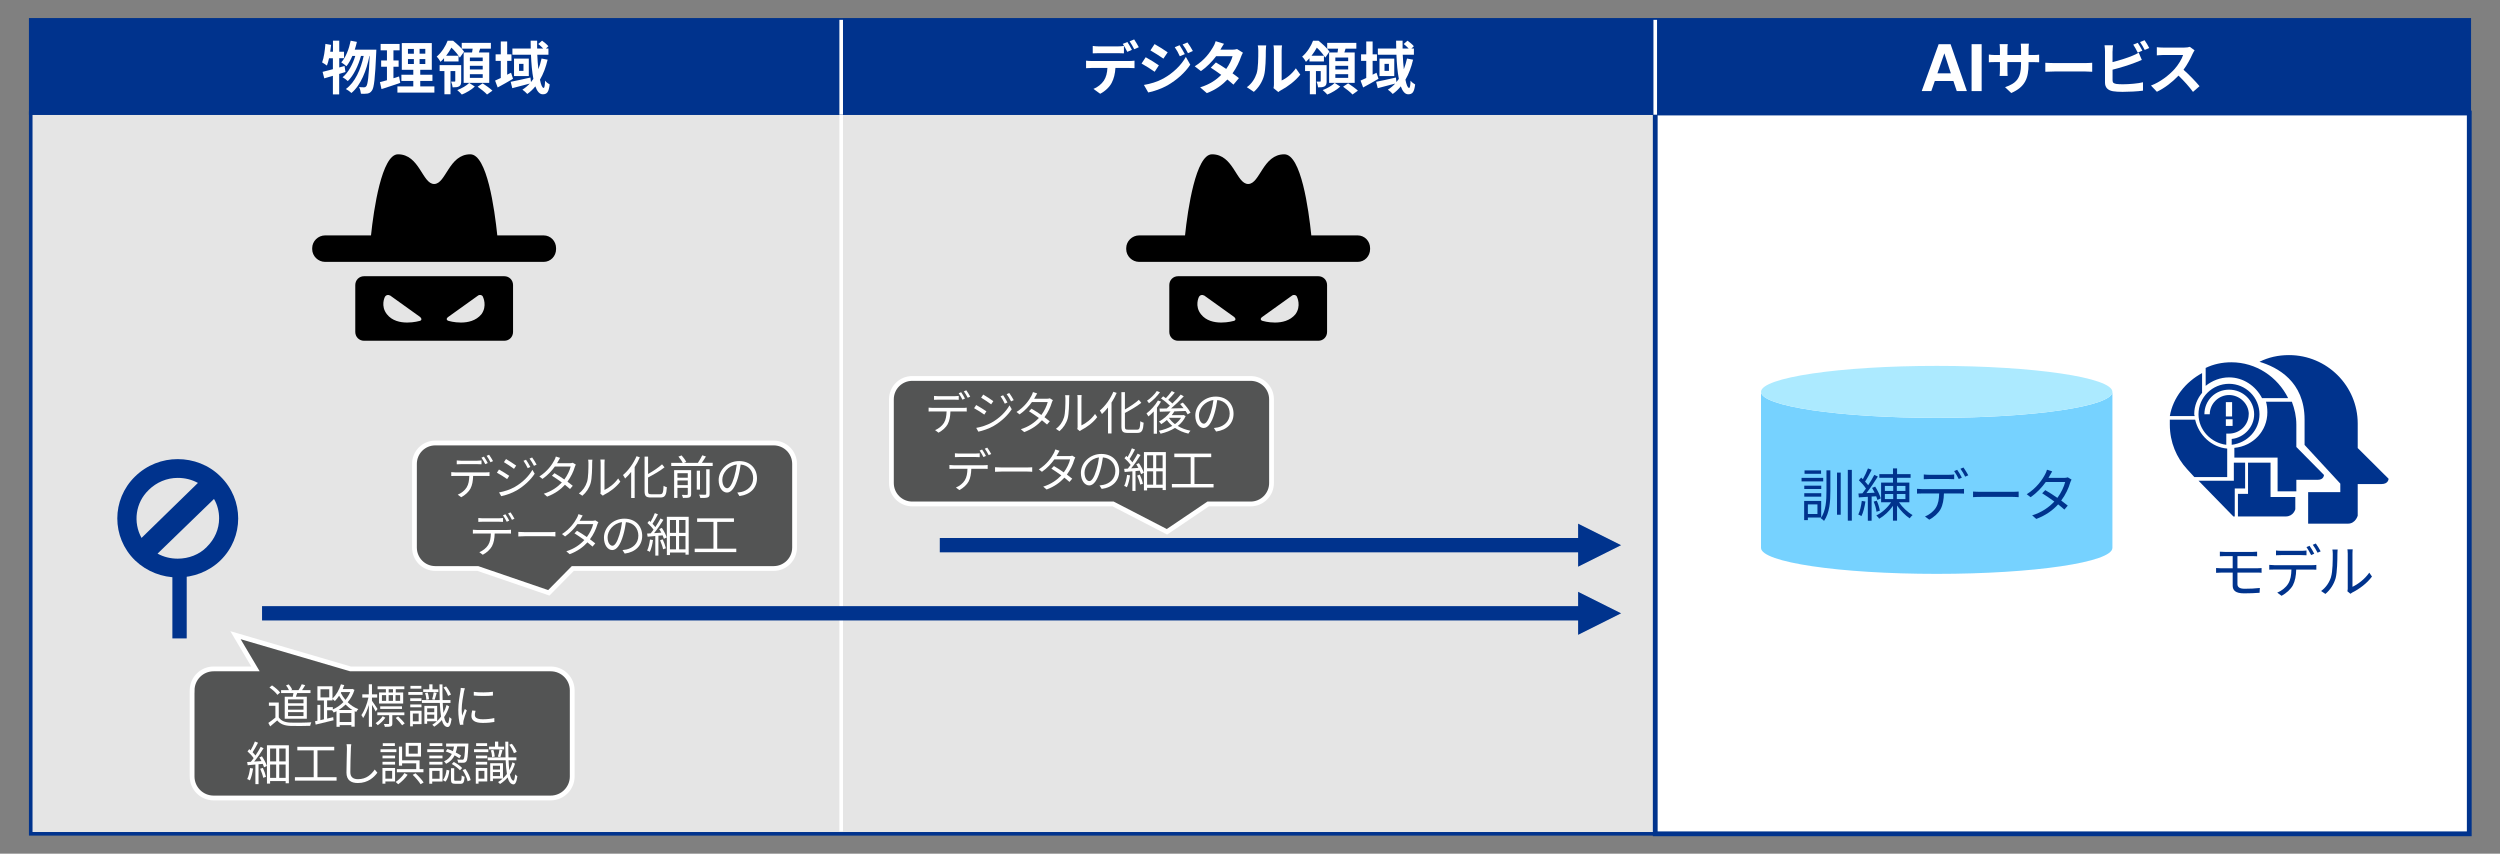 <?xml version="1.0" encoding="UTF-8"?>
<svg id="_レイヤー_2" data-name="レイヤー_2" xmlns="http://www.w3.org/2000/svg" viewBox="0 0 820 280">
  <rect x="0" y="0" width="820" height="280" fill="#808080" stroke="none"/>
  <defs>
    <style>
      .cls-1, .cls-2, .cls-3, .cls-4, .cls-5, .cls-6 {
        fill: none;
      }

      .cls-2 {
        stroke-width: 4.7px;
      }

      .cls-2, .cls-3, .cls-4, .cls-5, .cls-6 {
        stroke-miterlimit: 10;
      }

      .cls-2, .cls-3, .cls-6 {
        stroke: #00338d;
      }

      .cls-7 {
        fill: #76d2ff;
      }

      .cls-7, .cls-8, .cls-9, .cls-10, .cls-11 {
        fill-rule: evenodd;
      }

      .cls-12 {
        fill: #e5e5e5;
      }

      .cls-8 {
        fill: #535454;
      }

      .cls-9 {
        fill: #aceaff;
      }

      .cls-13, .cls-11 {
        fill: #00338d;
      }

      .cls-3, .cls-4 {
        stroke-width: 1.18px;
      }

      .cls-4, .cls-5 {
        stroke: #fff;
      }

      .cls-14 {
        fill: #fff;
      }

      .cls-5, .cls-6 {
        stroke-width: 1.57px;
      }
    </style>
  </defs>
  <rect class="cls-12" x="10.08" y="37.07" width="532.83" height="236.42"/>
  <rect class="cls-3" x="10.08" y="37.07" width="532.83" height="236.42"/>
  <line class="cls-4" x1="275.91" y1="272.69" x2="275.91" y2="37.07"/>
  <path class="cls-10" d="M445.32,77.21h-15.21c-.88-8.52-3.36-26.6-8.85-26.6-7.07,0-7.97,9.74-11.86,9.74s-4.78-9.74-11.86-9.74c-5.3,0-7.97,18.08-8.85,26.6h-15.04c-2.31,0-4.25,1.91-4.25,4.17v.35c0,2.26,1.94,4.17,4.25,4.17h71.66c2.31,0,4.08-1.91,4.08-4.17v-.35c0-2.26-1.77-4.17-4.08-4.17Z"/>
  <path class="cls-10" d="M424.9,103.08c-3.59,4.34-10.74,2.18-10.74,2.18-.72-.19-.89-.74-.19-1.27l9.85-7.06c.53-.36,1.44-.19,1.62.53,0,0,1.43,2.9-.53,5.61ZM404.66,105.26s-7.34,2.16-10.74-2.18c-2.15-2.71-.71-5.61-.71-5.61.35-.72,1.07-.89,1.79-.53l9.85,7.06c.53.53.53,1.08-.19,1.27ZM432.41,90.6h-46.01c-1.62,0-2.87,1.27-2.87,2.9v15.37c0,1.63,1.25,2.9,2.87,2.9h46.01c1.62,0,2.87-1.27,2.87-2.9v-15.37c0-1.63-1.25-2.9-2.87-2.9Z"/>
  <rect class="cls-14" x="542.92" y="37.07" width="267" height="236.42"/>
  <rect class="cls-6" x="542.92" y="37.07" width="267" height="236.42"/>
  <rect class="cls-13" x="542.92" y="6.51" width="267" height="30.58"/>
  <rect class="cls-3" x="542.92" y="6.51" width="267" height="30.58"/>
  <g>
    <path class="cls-14" d="M639.79,14.49l5.35,15.39h-3.32l-1.11-3.32h-6.09l-1.15,3.32h-3.15l5.56-15.39h3.92ZM639.88,24.05l-2.13-6.56-2.28,6.56h4.41Z"/>
    <path class="cls-14" d="M646.68,14.49h3.3v15.39h-3.3v-15.39Z"/>
    <path class="cls-14" d="M659.68,30.5l-2.02-1.9c3.64-1.26,5.24-2.89,5.24-7.52v-.72h-4.47v2.56c0,.83.06,1.6.08,1.98h-2.64c.06-.38.11-1.13.11-1.98v-2.56h-1.6c-.94,0-1.62.04-2.04.08v-2.56c.32.06,1.09.17,2.04.17h1.6v-1.87c0-.55-.06-1.13-.11-1.7h2.68c-.06.36-.11.96-.11,1.7v1.87h4.47v-1.98c0-.75-.06-1.38-.11-1.75h2.7c-.06.38-.13,1-.13,1.75v1.98h1.4c1,0,1.57-.04,2.07-.13v2.51c-.42-.04-1.08-.06-2.07-.06h-1.4v.62c0,4.68-1.13,7.52-5.68,9.52Z"/>
    <path class="cls-14" d="M673.9,20.69h10.13c.89,0,1.72-.08,2.21-.11v2.96c-.45-.02-1.41-.09-2.21-.09h-10.13c-1.08,0-2.34.04-3.04.09v-2.96c.68.06,2.06.11,3.04.11Z"/>
    <path class="cls-14" d="M692.91,16.81v3.56c2.23-.55,4.85-1.38,6.53-2.09.68-.26,1.32-.57,2.06-1.02l1.02,2.4c-.74.3-1.58.66-2.21.89-1.9.75-4.94,1.7-7.39,2.3v3.49c0,.81.38,1.02,1.23,1.19.57.08,1.34.11,2.19.11,1.96,0,5.02-.25,6.56-.66v2.75c-1.77.26-4.64.4-6.71.4-1.23,0-2.36-.08-3.17-.21-1.64-.3-2.58-1.21-2.58-2.83v-10.28c0-.42-.06-1.4-.15-1.96h2.79c-.09.57-.15,1.43-.15,1.96ZM702.7,16.62l-1.53.64c-.38-.77-.96-1.89-1.47-2.62l1.49-.6c.47.7,1.15,1.89,1.51,2.58ZM704.95,15.75l-1.49.64c-.4-.79-1-1.89-1.53-2.6l1.49-.6c.51.7,1.21,1.9,1.53,2.56Z"/>
    <path class="cls-14" d="M719.15,17.69c-.64,1.47-1.7,3.49-2.96,5.19,1.87,1.62,4.15,4.04,5.26,5.39l-2.15,1.87c-1.23-1.7-2.98-3.62-4.75-5.34-2,2.11-4.51,4.07-7.09,5.3l-1.94-2.04c3.04-1.13,5.96-3.43,7.73-5.41,1.25-1.41,2.4-3.28,2.81-4.62h-6.39c-.79,0-1.83.11-2.23.13v-2.68c.51.08,1.66.13,2.23.13h6.66c.81,0,1.57-.11,1.94-.25l1.55,1.15c-.15.21-.49.79-.66,1.17Z"/>
  </g>
  <rect class="cls-13" x="277.09" y="6.51" width="265.83" height="30.58"/>
  <rect class="cls-3" x="277.09" y="6.51" width="265.83" height="30.58"/>
  <g>
    <path class="cls-14" d="M358.05,20.01h12.35c.4,0,1.23-.04,1.72-.11v2.45c-.47-.04-1.19-.06-1.72-.06h-4.54c-.11,1.94-.53,3.53-1.21,4.85-.66,1.32-2.11,2.77-3.79,3.62l-2.21-1.6c1.34-.51,2.66-1.58,3.41-2.7.77-1.17,1.09-2.58,1.17-4.17h-5.19c-.55,0-1.28.04-1.81.08v-2.47c.57.08,1.23.11,1.81.11ZM360.44,15.22h6.17c.64,0,1.4-.06,2.04-.15v2.43c-.64-.04-1.38-.06-2.04-.06h-6.17c-.64,0-1.45.02-2.02.06v-2.43c.6.09,1.38.15,2.02.15ZM371.27,16.35l-1.51.66c-.4-.77-.98-1.9-1.49-2.62l1.51-.62c.47.7,1.13,1.89,1.49,2.58ZM373.53,15.49l-1.51.66c-.4-.79-1-1.89-1.51-2.6l1.49-.62c.49.72,1.19,1.9,1.53,2.56Z"/>
    <path class="cls-14" d="M380.11,21.43l-1.38,2.11c-1.07-.75-3.04-2.02-4.3-2.7l1.36-2.07c1.28.68,3.36,1.98,4.32,2.66ZM381.62,25.73c3.21-1.79,5.85-4.38,7.34-7.07l1.45,2.56c-1.73,2.62-4.41,5-7.49,6.79-1.92,1.08-4.64,2.02-6.3,2.32l-1.42-2.47c2.11-.36,4.38-1,6.41-2.13ZM383,17.16l-1.4,2.07c-1.06-.74-3.02-2-4.26-2.7l1.36-2.07c1.24.68,3.32,2,4.3,2.7ZM388.62,17.75l-1.64.7c-.55-1.19-.98-2-1.66-2.96l1.58-.66c.53.79,1.28,2.06,1.72,2.92ZM391.26,16.73l-1.6.72c-.6-1.19-1.08-1.92-1.77-2.87l1.6-.66c.58.75,1.32,1.98,1.77,2.81Z"/>
    <path class="cls-14" d="M400.29,16.3h3.83c.58,0,1.23-.08,1.64-.21l1.92,1.19c-.21.36-.45.87-.62,1.34-.51,1.53-1.45,3.55-2.79,5.43.81.58,1.55,1.13,2.09,1.58l-1.79,2.13c-.51-.47-1.21-1.06-1.98-1.68-1.66,1.75-3.81,3.36-6.75,4.47l-2.19-1.9c3.26-1,5.36-2.53,6.92-4.09-1.23-.91-2.47-1.75-3.43-2.36l1.68-1.72c1,.57,2.19,1.34,3.38,2.13.98-1.36,1.79-3,2.08-4.17h-5.39c-1.32,1.75-3.07,3.56-4.98,4.88l-2.04-1.57c3.3-2.06,5.05-4.64,6-6.28.3-.45.7-1.32.87-1.96l2.73.85c-.47.66-.94,1.51-1.17,1.92Z"/>
    <path class="cls-14" d="M412.17,24.1c.53-1.62.55-5.19.55-7.47,0-.75-.06-1.26-.17-1.74h2.77c-.02.09-.13.92-.13,1.72,0,2.23-.06,6.2-.57,8.11-.57,2.13-1.75,3.98-3.36,5.41l-2.3-1.53c1.66-1.17,2.68-2.9,3.21-4.51ZM417.85,27.5v-10.99c0-.85-.13-1.56-.15-1.62h2.81c-.02.06-.13.79-.13,1.64v9.86c1.53-.66,3.39-2.15,4.66-3.98l1.45,2.07c-1.57,2.04-4.28,4.07-6.39,5.15-.42.23-.64.41-.81.57l-1.58-1.3c.08-.36.15-.89.15-1.4Z"/>
    <path class="cls-14" d="M429.52,19.09c-.36.4-.75.81-1.17,1.19-.25-.51-.83-1.34-1.25-1.7,1.77-1.53,2.94-3.56,3.58-5.22h1.79c1.23.98,2.87,2.47,3.6,3.56l-1.38,1.98c-.57-.91-1.7-2.3-2.77-3.28-.45.83-1.02,1.75-1.74,2.66h4.07v1.87h-4.75v-1.06ZM435.14,26.59c0,.85-.11,1.41-.66,1.72-.55.32-1.21.34-2.15.34-.06-.57-.26-1.36-.51-1.89.53.02,1,.02,1.17,0,.17,0,.21-.06.21-.23v-3.22h-1.57v7.6h-2v-7.6h-1.57v-1.94h7.07v5.22ZM439.61,28.39c-1.04,1-2.81,2.06-4.26,2.62-.36-.43-1.02-1.07-1.51-1.47,1.47-.51,3.13-1.51,3.94-2.34l1.83,1.19ZM438.71,17.2c.08-.41.13-.83.19-1.24h-3.58v-1.89h9.56v1.89h-3.53c-.13.43-.26.85-.4,1.24h3.39v9.98h-8.39v-9.98h2.75ZM442.2,18.86h-4.21v1.19h4.21v-1.19ZM442.2,21.58h-4.21v1.21h4.21v-1.21ZM442.2,24.33h-4.21v1.21h4.21v-1.21ZM442.18,27.33c1.04.68,2.47,1.7,3.21,2.41l-1.77,1.26c-.64-.72-2.04-1.81-3.09-2.56l1.66-1.11Z"/>
    <path class="cls-14" d="M452.15,25.84c-1.66.98-3.49,2.02-5.04,2.85l-.85-2.26c.53-.23,1.17-.53,1.87-.85v-5.62h-1.7v-2.15h1.7v-4.22h2.09v4.22h1.42v2.15h-1.42v4.54l1.28-.64.64,1.98ZM463.49,19.58c-.58,2.47-1.41,4.68-2.51,6.56.32,1.68.75,2.7,1.21,2.7.26,0,.42-.7.47-2.38.41.53,1.04,1,1.51,1.24-.32,2.51-.87,3.23-2.28,3.23-1.06,0-1.85-1-2.43-2.6-.77.96-1.66,1.79-2.64,2.49-.3-.38-1.13-1.09-1.6-1.41.91-.57,1.7-1.24,2.41-2-2,.53-4.11,1.09-5.73,1.51l-.53-2.09c1.64-.3,4.11-.87,6.49-1.4l.17,1.49c.28-.34.55-.68.79-1.04-.43-2.24-.68-5-.79-7.92h-6.09v-2.04h6.02c-.02-.87-.04-1.72-.04-2.58h2.13c-.02.87-.02,1.72,0,2.58h2c-.47-.49-1.09-1.06-1.64-1.49l1.26-1.09c.74.53,1.64,1.28,2.07,1.83l-.81.75h.83v2.04h-3.66c.08,1.72.19,3.32.36,4.75.43-1.09.75-2.24,1.04-3.51l2,.38ZM457.32,19.22v5.73h-4.85v-5.73h4.85ZM455.57,20.94h-1.45v2.3h1.45v-2.3Z"/>
  </g>
  <path class="cls-8" d="M292.38,130.98c0-3.8,3.06-6.85,6.85-6.85h110.96c3.8,0,6.87,3.06,6.87,6.85v27.45c0,3.8-3.07,6.87-6.87,6.87h-13.91l-13.52,9.13-17.66-9.13h-65.87c-3.8,0-6.85-3.07-6.85-6.87v-27.45Z"/>
  <path class="cls-5" d="M292.38,130.98c0-3.8,3.06-6.85,6.85-6.85h110.96c3.8,0,6.87,3.06,6.87,6.85v27.45c0,3.8-3.07,6.87-6.87,6.87h-13.91l-13.52,9.13-17.66-9.13h-65.87c-3.8,0-6.85-3.07-6.85-6.87v-27.45Z"/>
  <g>
    <path class="cls-14" d="M305.88,133.79h10.02c.32,0,.83-.02,1.19-.08v1.27c-.34-.02-.83-.03-1.19-.03h-4.16c-.05,1.65-.29,3.04-.9,4.19-.55,1.01-1.71,2.11-3.01,2.78l-1.13-.84c1.19-.49,2.29-1.38,2.89-2.34.67-1.05.84-2.34.89-3.79h-4.59c-.46,0-.9,0-1.31.03v-1.27c.41.05.84.08,1.31.08ZM307.76,129.96h5.29c.44,0,.98-.03,1.42-.09v1.27c-.44-.03-.98-.05-1.42-.05h-5.28c-.5,0-1.01.02-1.41.05v-1.27c.44.05.9.09,1.39.09ZM316.52,130.73l-.83.37c-.31-.63-.83-1.54-1.24-2.12l.81-.34c.38.54.95,1.47,1.25,2.09ZM318.24,130.1l-.83.37c-.34-.67-.83-1.53-1.27-2.11l.81-.34c.4.55.99,1.51,1.28,2.08Z"/>
    <path class="cls-14" d="M323.54,134.92l-.69,1.07c-.76-.55-2.42-1.62-3.35-2.1l.69-1.04c.9.49,2.69,1.59,3.35,2.06ZM325.33,138.57c2.54-1.45,4.56-3.46,5.79-5.61l.73,1.27c-1.33,2.05-3.44,4.02-5.89,5.46-1.53.9-3.64,1.61-5.06,1.9l-.7-1.24c1.67-.29,3.58-.9,5.12-1.77ZM325.82,131.57l-.72,1.06c-.73-.57-2.4-1.67-3.29-2.19l.69-1.02c.9.5,2.66,1.68,3.32,2.16ZM330.45,132.01l-.87.4c-.38-.8-.89-1.71-1.39-2.42l.84-.35c.38.55,1.07,1.65,1.42,2.37ZM332.5,131.25l-.87.4c-.41-.81-.93-1.68-1.45-2.37l.86-.37c.41.54,1.09,1.64,1.47,2.34Z"/>
    <path class="cls-14" d="M339.51,130.24c-.09.18-.2.37-.32.55h4.14c.41,0,.75-.06,1.01-.15l1.01.61c-.14.21-.28.58-.37.83-.4,1.41-1.22,3.2-2.39,4.76.64.47,1.25.95,1.74,1.35l-.9,1.05c-.46-.41-1.04-.89-1.67-1.39-1.36,1.51-3.24,2.92-5.83,3.88l-1.1-.95c2.58-.79,4.54-2.2,5.92-3.69-1.1-.79-2.26-1.59-3.24-2.2l.83-.84c1.01.58,2.16,1.32,3.23,2.06.99-1.33,1.77-2.98,2.08-4.24h-5.17c-.98,1.38-2.34,2.87-4.05,4.05l-1.02-.79c2.63-1.64,4.19-3.93,4.91-5.32.15-.28.4-.81.49-1.21l1.39.44c-.26.4-.54.92-.69,1.19Z"/>
    <path class="cls-14" d="M349,136.89c.44-1.39.46-4.45.46-6.15,0-.46-.05-.79-.11-1.12h1.41c-.02.18-.08.64-.08,1.1,0,1.7-.06,4.97-.47,6.5-.46,1.64-1.44,3.13-2.72,4.21l-1.15-.78c1.29-.92,2.2-2.28,2.66-3.76ZM353.45,139.87v-9.16c0-.58-.08-1.02-.09-1.13h1.41c-.02.11-.06.55-.06,1.13v8.82c1.41-.64,3.29-2.03,4.46-3.76l.72,1.04c-1.31,1.79-3.44,3.36-5.21,4.24-.25.14-.41.26-.52.35l-.81-.67c.06-.24.11-.55.11-.86Z"/>
    <path class="cls-14" d="M366.28,128.86c-.46,1.09-1.04,2.17-1.7,3.18v10.14h-1.15v-8.53c-.64.81-1.32,1.54-1.99,2.16-.12-.28-.47-.87-.69-1.15,1.74-1.45,3.43-3.76,4.43-6.16l1.09.37ZM372.95,140.93c.84,0,.98-.55,1.08-2.77.29.2.75.41,1.09.49-.18,2.48-.52,3.35-2.09,3.35h-3.13c-1.59,0-2.08-.46-2.08-2.13v-11.25h1.15v5.69c1.7-.95,3.44-2.14,4.57-3.17l.81.98c-1.44,1.16-3.49,2.32-5.38,3.33v4.43c0,.86.17,1.04,1.01,1.04h2.98Z"/>
    <path class="cls-14" d="M380.81,131.71c-.38.67-.83,1.35-1.33,2v8.55h-1.06v-7.3c-.57.61-1.15,1.17-1.73,1.63-.11-.23-.46-.76-.64-.99,1.39-1.04,2.84-2.63,3.75-4.24l1.01.35ZM380.47,128.65c-.9,1.3-2.32,2.71-3.61,3.62-.15-.23-.44-.63-.64-.83,1.19-.8,2.54-2.11,3.21-3.18l1.04.38ZM388.91,136.45c-.58,1.33-1.5,2.42-2.6,3.27,1.21.72,2.65,1.25,4.17,1.56-.23.23-.54.66-.69.95-1.64-.37-3.12-1.01-4.39-1.87-1.42.9-3.07,1.51-4.74,1.9-.11-.29-.37-.75-.58-.96,1.54-.31,3.09-.84,4.42-1.61-.67-.57-1.27-1.21-1.76-1.93-.6.52-1.22.98-1.85,1.36-.15-.21-.52-.66-.76-.83,1.45-.79,2.89-2,3.81-3.35-1.32.05-2.54.08-3.53.11l-.09-1.04,2.35-.03c.34-.29.7-.58,1.06-.92-.72-.73-1.88-1.68-2.91-2.35l.69-.72c.29.18.6.38.9.61.67-.7,1.45-1.64,1.93-2.35l.99.52c-.67.81-1.47,1.71-2.16,2.39.52.4,1.01.81,1.36,1.18,1.04-.98,2.03-2.03,2.74-2.92l1.01.57c-1.19,1.27-2.75,2.78-4.17,3.98,1.3-.03,2.71-.06,4.1-.09-.35-.47-.75-.95-1.13-1.36l.89-.47c.96,1.01,2.05,2.39,2.52,3.31l-.95.55c-.15-.32-.4-.7-.67-1.11l-3.69.14c-.24.43-.54.84-.86,1.23h3.67l.18-.06.73.37ZM383.45,137.12c.49.75,1.15,1.42,1.94,2,.81-.6,1.5-1.28,1.99-2.09h-3.85l-.08.09Z"/>
    <path class="cls-14" d="M398.87,141.52l-.72-1.13c.49-.05.96-.12,1.31-.2,1.96-.44,3.88-1.9,3.88-4.54,0-2.31-1.48-4.22-4.08-4.43-.2,1.42-.49,2.98-.92,4.4-.93,3.15-2.14,4.76-3.56,4.76s-2.72-1.56-2.72-4.08c0-3.32,2.95-6.22,6.68-6.22s5.86,2.52,5.86,5.63-2.11,5.35-5.73,5.83ZM394.83,138.97c.72,0,1.53-1.02,2.31-3.61.38-1.27.69-2.72.86-4.13-2.94.37-4.74,2.88-4.74,4.95,0,1.93.89,2.78,1.58,2.78Z"/>
  </g>
  <g>
    <path class="cls-14" d="M312.72,152.6h10.04c.32,0,.83-.02,1.2-.08v1.27c-.34-.02-.83-.03-1.2-.03h-4.17c-.05,1.66-.29,3.05-.9,4.2-.55,1.01-1.72,2.12-3.02,2.79l-1.13-.84c1.2-.49,2.3-1.38,2.9-2.35.67-1.06.84-2.35.89-3.8h-4.6c-.46,0-.9,0-1.32.03v-1.27c.41.05.84.08,1.32.08ZM314.61,148.77h5.3c.44,0,.98-.03,1.43-.09v1.27c-.44-.03-.98-.05-1.43-.05h-5.29c-.51,0-1.01.02-1.41.05v-1.27c.44.05.9.09,1.4.09ZM323.39,149.54l-.83.37c-.31-.63-.83-1.55-1.24-2.13l.81-.34c.38.54.95,1.47,1.26,2.1ZM325.11,148.91l-.83.37c-.34-.67-.83-1.53-1.27-2.12l.81-.34c.4.55,1,1.52,1.29,2.08Z"/>
    <path class="cls-14" d="M328.51,153.33h8.4c.77,0,1.32-.05,1.65-.08v1.5c-.31-.02-.95-.08-1.64-.08h-8.42c-.84,0-1.66.03-2.13.08v-1.5c.46.03,1.27.08,2.13.08Z"/>
    <path class="cls-14" d="M346.85,149.05c-.09.18-.2.37-.32.55h4.15c.41,0,.75-.06,1.01-.15l1.01.61c-.14.21-.28.58-.37.83-.4,1.41-1.23,3.2-2.39,4.77.64.48,1.26.95,1.75,1.35l-.9,1.06c-.46-.41-1.04-.89-1.67-1.4-1.36,1.52-3.25,2.93-5.84,3.89l-1.1-.95c2.59-.8,4.55-2.21,5.93-3.69-1.1-.8-2.27-1.59-3.25-2.21l.83-.84c1.01.58,2.16,1.32,3.23,2.07,1-1.33,1.78-2.99,2.08-4.25h-5.18c-.98,1.38-2.35,2.88-4.06,4.06l-1.03-.8c2.64-1.64,4.2-3.94,4.92-5.33.15-.28.4-.81.49-1.21l1.39.44c-.26.4-.54.92-.69,1.2Z"/>
    <path class="cls-14" d="M361.35,160.36l-.72-1.13c.49-.05.97-.12,1.32-.2,1.96-.44,3.89-1.9,3.89-4.55,0-2.31-1.49-4.23-4.09-4.45-.2,1.43-.49,2.99-.92,4.42-.93,3.16-2.15,4.77-3.57,4.77s-2.73-1.56-2.73-4.09c0-3.33,2.96-6.24,6.7-6.24s5.87,2.53,5.87,5.64-2.12,5.37-5.75,5.84ZM357.3,157.8c.72,0,1.53-1.03,2.31-3.62.38-1.27.69-2.73.86-4.14-2.94.37-4.75,2.88-4.75,4.97,0,1.93.89,2.79,1.58,2.79Z"/>
    <path class="cls-14" d="M373.57,151.91c.67.98,1.35,2.29,1.61,3.15l-.92.44c-.09-.32-.25-.7-.43-1.13l-1.38.14v6.52h-1.03v-6.44l-2.53.23-.17-1.04c.37-.02.77-.05,1.2-.08.31-.35.61-.77.92-1.2-.44-.67-1.27-1.58-2.01-2.21l.58-.75c.15.12.29.26.44.4.52-.86,1.09-2.04,1.41-2.9l1.03.4c-.54,1.04-1.21,2.27-1.79,3.13.37.37.69.75.93,1.07.66-.98,1.27-2.01,1.72-2.85l.95.46c-.86,1.4-2.02,3.1-3.08,4.37l2.38-.15c-.21-.41-.45-.83-.69-1.2l.86-.37ZM370.66,155.92c-.2,1.44-.57,2.91-1.04,3.89-.18-.14-.64-.35-.89-.43.49-.94.77-2.3.95-3.63l.98.17ZM373.86,155.69c.44.94.87,2.16,1.04,2.96l-.92.31c-.14-.8-.58-2.04-1-2.97l.87-.29ZM382.4,148.28v12.46h-1.06v-.71h-5.1v.83h-1.03v-12.59h7.19ZM376.24,149.34v4.22h1.99v-4.22h-1.99ZM376.24,158.98h1.99v-4.38h-1.99v4.38ZM381.34,149.34h-2.1v4.22h2.1v-4.22ZM381.34,158.98v-4.38h-2.1v4.38h2.1Z"/>
    <path class="cls-14" d="M398.05,158.75v1.13h-13.67v-1.13h6.16v-8.8h-5.37v-1.17h12.11v1.17h-5.5v8.8h6.27Z"/>
  </g>
  <path class="cls-13" d="M517.62,171.76l14.11,7.06-14.11,7.06v-14.11ZM308.25,176.46h211.72v4.7h-211.72v-4.7Z"/>
  <path class="cls-13" d="M517.62,194.11l14.11,7.06-14.11,7.06v-14.11ZM85.95,198.81h434.03v4.7H85.95v-4.7Z"/>
  <path class="cls-10" d="M178.32,77.21h-15.21c-.88-8.52-3.36-26.6-8.85-26.6-7.07,0-7.97,9.74-11.86,9.74s-4.78-9.74-11.86-9.74c-5.3,0-7.97,18.08-8.85,26.6h-15.04c-2.31,0-4.25,1.91-4.25,4.17v.35c0,2.26,1.94,4.17,4.25,4.17h71.66c2.31,0,4.08-1.91,4.08-4.17v-.35c0-2.26-1.77-4.17-4.08-4.17Z"/>
  <path class="cls-10" d="M157.9,103.08c-3.59,4.34-10.74,2.18-10.74,2.18-.72-.19-.89-.74-.19-1.27l9.85-7.06c.53-.36,1.44-.19,1.62.53,0,0,1.43,2.9-.53,5.61ZM137.65,105.26s-7.34,2.16-10.74-2.18c-2.15-2.71-.71-5.61-.71-5.61.35-.72,1.07-.89,1.79-.53l9.85,7.06c.53.53.53,1.08-.19,1.27ZM165.41,90.6h-46.01c-1.62,0-2.87,1.27-2.87,2.9v15.37c0,1.63,1.25,2.9,2.87,2.9h46.01c1.62,0,2.87-1.27,2.87-2.9v-15.37c0-1.63-1.25-2.9-2.87-2.9Z"/>
  <path class="cls-8" d="M135.94,152.15c0-3.8,3.06-6.85,6.85-6.85h110.96c3.8,0,6.87,3.06,6.87,6.85v27.45c0,3.8-3.07,6.87-6.87,6.87h-65.87l-7.87,7.98-23.29-7.98h-13.93c-3.8,0-6.85-3.07-6.85-6.87v-27.45Z"/>
  <path class="cls-5" d="M135.94,152.15c0-3.8,3.06-6.85,6.85-6.85h110.96c3.8,0,6.87,3.06,6.87,6.85v27.45c0,3.8-3.07,6.87-6.87,6.87h-65.87l-7.87,7.98-23.29-7.98h-13.93c-3.8,0-6.85-3.07-6.85-6.87v-27.45Z"/>
  <g>
    <path class="cls-14" d="M149.32,154.94h10.04c.32,0,.83-.02,1.2-.08v1.27c-.34-.02-.83-.03-1.2-.03h-4.17c-.05,1.66-.29,3.05-.9,4.2-.55,1.01-1.72,2.12-3.02,2.79l-1.13-.84c1.2-.49,2.3-1.38,2.9-2.35.67-1.06.84-2.35.89-3.8h-4.6c-.46,0-.9,0-1.32.03v-1.27c.41.05.84.08,1.32.08ZM151.21,151.11h5.3c.44,0,.98-.03,1.43-.09v1.27c-.44-.03-.98-.05-1.43-.05h-5.29c-.51,0-1.01.02-1.41.05v-1.27c.44.05.9.09,1.4.09ZM159.99,151.87l-.83.37c-.31-.63-.83-1.55-1.24-2.13l.81-.34c.38.54.95,1.47,1.26,2.1ZM161.71,151.25l-.83.37c-.34-.67-.83-1.53-1.27-2.12l.81-.34c.4.55,1,1.52,1.29,2.08Z"/>
    <path class="cls-14" d="M167.03,156.07l-.69,1.07c-.77-.55-2.42-1.62-3.36-2.1l.69-1.04c.9.49,2.7,1.59,3.36,2.07ZM168.82,159.74c2.54-1.46,4.57-3.46,5.81-5.63l.74,1.27c-1.33,2.05-3.45,4.03-5.9,5.47-1.53.9-3.65,1.61-5.07,1.9l-.71-1.24c1.67-.29,3.59-.9,5.14-1.78ZM169.31,152.72l-.72,1.06c-.74-.57-2.41-1.67-3.3-2.19l.69-1.03c.9.51,2.67,1.69,3.33,2.16ZM173.96,153.16l-.87.4c-.38-.8-.89-1.72-1.4-2.42l.84-.35c.38.55,1.07,1.66,1.43,2.38ZM176.01,152.4l-.87.4c-.41-.81-.94-1.69-1.46-2.38l.86-.37c.41.54,1.09,1.64,1.47,2.35Z"/>
    <path class="cls-14" d="M183.03,151.38c-.09.18-.2.37-.32.55h4.15c.41,0,.75-.06,1.01-.15l1.01.61c-.14.21-.28.58-.37.83-.4,1.41-1.23,3.2-2.39,4.77.64.48,1.26.95,1.75,1.35l-.9,1.06c-.46-.41-1.04-.89-1.67-1.4-1.36,1.52-3.25,2.93-5.84,3.89l-1.1-.95c2.59-.8,4.55-2.21,5.93-3.69-1.1-.8-2.27-1.59-3.25-2.21l.83-.84c1.01.58,2.16,1.32,3.23,2.07,1-1.33,1.78-2.99,2.08-4.25h-5.18c-.98,1.38-2.35,2.88-4.06,4.06l-1.03-.8c2.64-1.64,4.2-3.94,4.92-5.33.15-.28.4-.81.49-1.21l1.4.44c-.26.4-.54.92-.69,1.2Z"/>
    <path class="cls-14" d="M192.55,158.05c.44-1.4.46-4.46.46-6.16,0-.46-.05-.8-.11-1.12h1.41c-.02.18-.08.64-.08,1.1,0,1.7-.06,4.98-.48,6.52-.46,1.64-1.44,3.14-2.73,4.22l-1.15-.78c1.29-.92,2.21-2.28,2.67-3.77ZM197.01,161.04v-9.18c0-.58-.08-1.03-.09-1.13h1.41c-.02.11-.06.55-.06,1.13v8.85c1.41-.64,3.3-2.04,4.48-3.77l.72,1.04c-1.32,1.79-3.45,3.37-5.23,4.25-.25.14-.41.26-.52.35l-.81-.67c.06-.25.11-.55.11-.86Z"/>
    <path class="cls-14" d="M209.87,150c-.46,1.09-1.04,2.18-1.7,3.19v10.16h-1.15v-8.55c-.64.81-1.32,1.55-1.99,2.16-.12-.28-.48-.87-.69-1.15,1.75-1.46,3.43-3.77,4.45-6.18l1.09.37ZM216.56,162.1c.84,0,.98-.55,1.09-2.77.29.2.75.41,1.09.49-.18,2.48-.52,3.36-2.1,3.36h-3.14c-1.59,0-2.08-.46-2.08-2.13v-11.28h1.15v5.7c1.7-.95,3.45-2.15,4.58-3.17l.81.98c-1.44,1.17-3.5,2.33-5.4,3.34v4.45c0,.86.17,1.04,1.01,1.04h2.99Z"/>
    <path class="cls-14" d="M233.76,151.81v1.04h-13.6v-1.04h3.76c-.28-.6-.87-1.43-1.4-2.04l1.04-.4c.6.64,1.24,1.55,1.53,2.15l-.75.29h4.57c.52-.74,1.1-1.75,1.44-2.48l1.2.4c-.41.71-.92,1.46-1.36,2.08h3.57ZM226.69,162.08c0,.58-.14.87-.55,1.06-.43.18-1.09.18-2.13.18-.06-.29-.21-.72-.37-1,.77.03,1.46.03,1.66.02.23-.02.29-.08.29-.28v-2.04h-3.39v3.3h-1.09v-9.11h5.58v7.86ZM222.2,155.2v1.5h3.39v-1.5h-3.39ZM225.59,159.13v-1.53h-3.39v1.53h3.39ZM229.6,160.6h-1.06v-6.22h1.06v6.22ZM231.63,153.91h1.12v8.05c0,.69-.15,1-.61,1.18-.49.18-1.26.21-2.42.2-.06-.31-.25-.78-.41-1.09.94.03,1.76.03,1.99.02.26-.02.34-.08.34-.31v-8.05Z"/>
    <path class="cls-14" d="M242.54,162.7l-.72-1.13c.49-.05.97-.12,1.32-.2,1.96-.44,3.89-1.9,3.89-4.55,0-2.31-1.49-4.23-4.09-4.45-.2,1.43-.49,2.99-.92,4.42-.94,3.16-2.15,4.77-3.57,4.77s-2.73-1.56-2.73-4.09c0-3.33,2.96-6.24,6.7-6.24s5.87,2.53,5.87,5.64-2.12,5.37-5.75,5.84ZM238.5,160.14c.72,0,1.53-1.03,2.31-3.62.38-1.27.69-2.73.86-4.14-2.94.37-4.75,2.88-4.75,4.97,0,1.93.89,2.79,1.58,2.79Z"/>
  </g>
  <g>
    <path class="cls-14" d="M156.4,173.83h10.02c.32,0,.83-.02,1.19-.08v1.27c-.34-.02-.83-.03-1.19-.03h-4.16c-.05,1.65-.29,3.04-.9,4.19-.55,1.01-1.71,2.11-3.01,2.78l-1.13-.84c1.19-.49,2.29-1.38,2.89-2.34.67-1.05.84-2.34.89-3.79h-4.59c-.46,0-.9,0-1.31.03v-1.27c.41.05.84.08,1.31.08ZM158.28,170h5.29c.44,0,.98-.03,1.42-.09v1.27c-.44-.03-.98-.05-1.42-.05h-5.28c-.5,0-1.01.02-1.41.05v-1.27c.44.05.9.09,1.39.09ZM167.04,170.77l-.83.37c-.31-.63-.83-1.54-1.24-2.12l.81-.34c.38.54.95,1.47,1.25,2.09ZM168.75,170.14l-.83.37c-.34-.67-.83-1.53-1.27-2.11l.81-.34c.4.55.99,1.51,1.28,2.08Z"/>
    <path class="cls-14" d="M172.14,174.54h8.38c.76,0,1.31-.05,1.65-.08v1.5c-.31-.02-.95-.08-1.64-.08h-8.39c-.84,0-1.65.03-2.13.08v-1.5c.46.03,1.27.08,2.13.08Z"/>
    <path class="cls-14" d="M190.43,170.28c-.09.18-.2.37-.32.55h4.14c.41,0,.75-.06,1.01-.15l1.01.61c-.14.21-.28.58-.37.83-.4,1.41-1.22,3.2-2.39,4.76.64.47,1.25.95,1.74,1.35l-.9,1.05c-.46-.41-1.04-.89-1.67-1.39-1.36,1.51-3.24,2.92-5.83,3.88l-1.1-.95c2.58-.79,4.54-2.2,5.92-3.69-1.1-.79-2.26-1.59-3.24-2.2l.83-.84c1.01.58,2.16,1.32,3.23,2.06.99-1.33,1.77-2.98,2.08-4.24h-5.17c-.98,1.38-2.34,2.87-4.05,4.05l-1.02-.79c2.63-1.64,4.19-3.93,4.91-5.32.15-.28.4-.81.49-1.21l1.39.44c-.26.4-.54.92-.69,1.19Z"/>
    <path class="cls-14" d="M204.9,181.56l-.72-1.13c.49-.05.96-.12,1.32-.2,1.96-.44,3.88-1.9,3.88-4.54,0-2.31-1.48-4.22-4.08-4.43-.2,1.42-.49,2.98-.92,4.4-.93,3.15-2.14,4.76-3.56,4.76s-2.72-1.56-2.72-4.08c0-3.32,2.95-6.22,6.68-6.22s5.86,2.52,5.86,5.63-2.11,5.35-5.73,5.83ZM200.86,179.01c.72,0,1.53-1.02,2.31-3.61.38-1.27.69-2.72.86-4.13-2.94.37-4.74,2.88-4.74,4.95,0,1.93.89,2.78,1.58,2.78Z"/>
    <path class="cls-14" d="M217.08,173.14c.67.98,1.35,2.28,1.61,3.14l-.92.44c-.09-.32-.24-.7-.43-1.13l-1.38.14v6.5h-1.02v-6.42l-2.52.23-.17-1.03c.37-.02.76-.05,1.19-.08.31-.35.61-.76.92-1.19-.44-.67-1.27-1.57-2-2.2l.58-.75c.15.12.29.26.44.4.52-.86,1.09-2.03,1.41-2.89l1.02.4c-.54,1.04-1.21,2.26-1.79,3.12.37.37.69.75.93,1.07.66-.98,1.27-2,1.71-2.84l.95.46c-.86,1.39-2.02,3.09-3.07,4.36l2.37-.15c-.21-.41-.44-.83-.69-1.19l.86-.37ZM214.18,177.13c-.2,1.44-.57,2.91-1.04,3.88-.18-.14-.64-.35-.89-.43.49-.93.76-2.29.95-3.62l.98.17ZM217.37,176.9c.44.93.87,2.16,1.04,2.95l-.92.31c-.14-.8-.58-2.03-.99-2.97l.87-.29ZM225.89,169.51v12.43h-1.05v-.7h-5.09v.83h-1.02v-12.55h7.17ZM219.74,170.57v4.21h1.99v-4.21h-1.99ZM219.74,180.19h1.99v-4.37h-1.99v4.37ZM224.84,170.57h-2.1v4.21h2.1v-4.21ZM224.84,180.19v-4.37h-2.1v4.37h2.1Z"/>
    <path class="cls-14" d="M241.5,179.96v1.13h-13.64v-1.13h6.15v-8.78h-5.35v-1.16h12.08v1.16h-5.49v8.78h6.25Z"/>
  </g>
  <path class="cls-11" d="M67.83,179.4c-2.46,2.52-5.94,3.84-9.54,3.84-2.35,0-4.59-.55-6.61-1.65l18.51-17.93c1.11,1.88,1.68,4.08,1.68,6.38,0,3.51-1.46,6.82-4.05,9.35ZM48.77,160.7c2.58-2.52,5.94-3.95,9.53-3.95,2.37,0,4.61.55,6.62,1.65l-18.5,18.04c-2.8-5.07-2.02-11.56,2.36-15.73ZM72.33,156.31c-3.83-3.86-8.99-5.72-14.04-5.72s-10.09,1.87-14.01,5.72c-7.74,7.57-7.74,19.9,0,27.48,3.93,3.75,8.97,5.61,14.01,5.61s10.21-1.87,14.04-5.61c7.73-7.57,7.73-19.9,0-27.48Z"/>
  <line class="cls-2" x1="58.89" y1="187.05" x2="58.89" y2="209.4"/>
  <path class="cls-8" d="M63.02,226.46c0-3.91,3.15-7.06,7.06-7.06h13.72l-6.56-11.06,37.72,11.06h65.66c3.91,0,7.07,3.15,7.07,7.06v-.02,28.23c0,3.91-3.17,7.07-7.07,7.07h-110.55c-3.91,0-7.06-3.17-7.06-7.07v-28.23.02Z"/>
  <path class="cls-5" d="M63.02,226.46c0-3.91,3.15-7.06,7.06-7.06h13.72l-6.56-11.06,37.72,11.06h65.66c3.91,0,7.07,3.15,7.07,7.06v-.02,28.23c0,3.91-3.17,7.07-7.07,7.07h-110.55c-3.91,0-7.06-3.17-7.06-7.07v-28.23.02Z"/>
  <g>
    <path class="cls-14" d="M91.45,235.31c.72,1.12,2.05,1.64,3.81,1.71,1.67.06,5.06.02,6.85-.11-.12.28-.32.81-.37,1.16-1.67.06-4.8.09-6.48.03-1.99-.08-3.35-.63-4.33-1.8-.73.64-1.5,1.3-2.31,1.96l-.61-1.15c.7-.46,1.56-1.1,2.32-1.74v-3.87h-2.13v-1.07h3.24v4.88ZM90.98,227.92c-.47-.73-1.61-1.74-2.6-2.42l.84-.69c.98.64,2.13,1.62,2.66,2.35l-.9.75ZM96.02,228.53c.08-.38.17-.81.23-1.21h-4.05v-.95h2.58c-.2-.47-.58-1.09-.96-1.56l.87-.34c.47.49.95,1.21,1.13,1.73l-.4.17h2.49c.37-.55.83-1.39,1.07-1.94l1.13.29c-.32.57-.7,1.18-1.04,1.65h2.77v.95h-4.36c-.14.41-.29.84-.43,1.21h3.59v7.22h-7.25v-7.22h2.61ZM99.54,229.4h-5.06v1.27h5.06v-1.27ZM99.54,231.5h-5.06v1.27h5.06v-1.27ZM99.54,233.59h-5.06v1.28h5.06v-1.28Z"/>
    <path class="cls-14" d="M116.27,226.27c-.49,1.59-1.28,2.94-2.23,4.07.95.92,2.11,1.73,3.49,2.25-.23.21-.55.64-.7.93-.15-.08-.32-.15-.49-.23v5.05h-1.09v-.5h-3.82v.55h-1.06v-5.11c-.31.17-.61.31-.92.44-.11-.23-.34-.55-.55-.76h-1.61v2.74c.66-.15,1.33-.31,2-.47l.11,1.02c-2.08.5-4.25,1.02-5.86,1.42l-.21-1.1.78-.17v-5.21h.96v5.02l1.18-.28v-6.18h-2.14v-4.66h4.94v4.05c1.21-1.15,2.2-2.86,2.77-4.69l1.09.26c-.15.44-.32.89-.49,1.3h2.95l.2-.05.7.32ZM105.12,228.75h2.87v-2.68h-2.87v2.68ZM109.17,232.68c1.22-.52,2.43-1.33,3.47-2.39-.57-.69-1.02-1.41-1.41-2.1-.43.67-.9,1.25-1.39,1.76-.17-.17-.52-.49-.79-.67v.46h-1.76v2.2h1.88v.73ZM115.61,232.89c-.86-.5-1.61-1.15-2.26-1.8-.7.7-1.48,1.31-2.29,1.8h4.56ZM115.24,236.82v-2.94h-3.82v2.94h3.82ZM111.94,226.99l-.15.29c.38.75.89,1.54,1.51,2.29.64-.78,1.19-1.64,1.57-2.58h-2.94Z"/>
    <path class="cls-14" d="M123.21,233.37c-.21-.49-.75-1.42-1.19-2.17v7.19h-1.04v-7.14c-.5,1.67-1.16,3.27-1.87,4.27-.12-.29-.4-.72-.58-.98.95-1.27,1.88-3.65,2.32-5.73h-2.02v-1.06h2.14v-3.3h1.04v3.3h1.71v1.06h-1.71v1.06c.43.57,1.56,2.26,1.82,2.68l-.63.84ZM126.39,235.4c-.61.92-1.57,1.83-2.49,2.48-.15-.21-.46-.5-.7-.69.89-.58,1.82-1.5,2.32-2.26l.87.47ZM128.68,234.57v2.71c0,.52-.09.81-.47.96-.4.15-1.01.17-1.97.17-.05-.29-.2-.67-.34-.93h1.5c.18,0,.23-.06.23-.21v-2.69h-3.87v-.92h8.87v.92h-3.94ZM126.56,226.06h-2.72v-.95h8.79v.95h-2.81v1.06h2.42v3.64h-7.92v-3.64h2.25v-1.06ZM124.71,232.54v-.87h7.14v.87h-7.14ZM125.27,229.88h1.38v-1.88h-1.38v1.88ZM127.48,228v1.88h1.42v-1.88h-1.42ZM128.9,226.06h-1.41v1.06h1.41v-1.06ZM131.24,228h-1.5v1.88h1.5v-1.88ZM130.58,234.97c.76.69,1.71,1.67,2.16,2.31l-.84.61c-.44-.64-1.35-1.67-2.11-2.4l.8-.52Z"/>
    <path class="cls-14" d="M138.61,227.91h-4.68v-.93h4.68v.93ZM138.26,237.51h-2.84v.72h-.9v-5.12h3.75v4.4ZM138.24,229.94h-3.69v-.9h3.69v.9ZM134.56,231.06h3.69v.92h-3.69v-.92ZM138.21,225.89h-3.59v-.92h3.59v.92ZM135.41,234.04v2.55h1.91v-2.55h-1.91ZM147.35,231.68c-.4,1.32-.98,2.49-1.68,3.52.27,1.25.66,1.97,1.18,2.02.26.02.44-.78.54-2.03.17.21.57.49.73.6-.27,2.09-.78,2.69-1.3,2.68-.9-.05-1.5-.86-1.9-2.28-.75.87-1.59,1.59-2.49,2.16-.14-.18-.43-.47-.64-.64.54-.32,1.04-.69,1.51-1.13h-3.2v.83h-.9v-5.89h4.19v4.97c.46-.43.89-.9,1.28-1.44-.21-1.22-.34-2.72-.41-4.48h-5.87v-.95h5.83c-.05-1.56-.06-3.27-.08-5.14h.99c-.02,1.88,0,3.61.05,5.14h2.58v.95h-2.55c.05,1.22.12,2.32.24,3.24.41-.78.76-1.64,1.02-2.57l.87.46ZM143.78,227h-4.97v-.9h1.99v-1.65h1.06v1.65h1.93v.9ZM139.85,229.54c-.02-.6-.17-1.5-.43-2.22l.83-.18c.27.69.44,1.61.47,2.2l-.87.2ZM140.11,232.34v1.25h2.32v-1.25h-2.32ZM142.43,235.72v-1.3h-2.32v1.3h2.32ZM141.74,229.37c.2-.63.43-1.62.52-2.31l.98.2c-.25.8-.47,1.71-.69,2.29l-.81-.18ZM146.97,228.24c-.25-.78-.86-1.93-1.51-2.74l.86-.35c.67.81,1.33,1.91,1.59,2.68l-.93.41Z"/>
    <path class="cls-14" d="M152.2,226.76c-.29,1.41-.76,4.14-.76,5.86,0,.75.05,1.39.14,2.14.26-.69.63-1.61.89-2.23l.64.49c-.4,1.09-.95,2.71-1.09,3.43-.05.23-.09.52-.08.69.02.17.03.38.05.54l-1.1.08c-.31-1.09-.57-2.84-.57-4.91,0-2.25.5-4.86.69-6.13.06-.35.11-.75.11-1.09l1.36.12c-.08.26-.21.75-.28,1.02ZM155.76,234.54c0,.7.5,1.38,2.58,1.38,1.38,0,2.55-.12,3.79-.4l.03,1.28c-.96.18-2.25.32-3.82.32-2.57,0-3.72-.86-3.72-2.29,0-.52.09-1.05.26-1.8l1.1.11c-.15.57-.23.99-.23,1.41ZM161.68,226.9v1.24c-1.64.18-4.6.18-6.28,0v-1.22c1.67.28,4.76.21,6.28-.02Z"/>
  </g>
  <g>
    <path class="cls-14" d="M85.92,248.08c.67.98,1.35,2.29,1.61,3.15l-.92.44c-.09-.32-.25-.7-.43-1.13l-1.38.14v6.52h-1.03v-6.44l-2.53.23-.17-1.04c.37-.02.77-.05,1.2-.08.31-.35.61-.77.92-1.2-.44-.67-1.27-1.58-2.01-2.21l.58-.75c.15.12.29.26.44.4.52-.86,1.09-2.04,1.41-2.9l1.03.4c-.54,1.04-1.21,2.27-1.79,3.13.37.37.69.75.94,1.07.66-.98,1.27-2.01,1.72-2.85l.95.46c-.86,1.4-2.02,3.1-3.08,4.37l2.38-.15c-.21-.41-.44-.83-.69-1.2l.86-.37ZM83.01,252.08c-.2,1.44-.57,2.91-1.04,3.89-.18-.14-.64-.35-.89-.43.49-.94.77-2.3.95-3.63l.98.17ZM86.21,251.85c.44.94.87,2.16,1.04,2.96l-.92.31c-.14-.8-.58-2.04-1-2.97l.87-.29ZM94.75,244.45v12.46h-1.06v-.71h-5.1v.83h-1.03v-12.59h7.19ZM88.59,245.51v4.22h1.99v-4.22h-1.99ZM88.59,255.15h1.99v-4.38h-1.99v4.38ZM93.69,245.51h-2.1v4.22h2.1v-4.22ZM93.69,255.15v-4.38h-2.1v4.38h2.1Z"/>
    <path class="cls-14" d="M110.4,254.92v1.13h-13.67v-1.13h6.16v-8.8h-5.37v-1.17h12.11v1.17h-5.5v8.8h6.27Z"/>
    <path class="cls-14" d="M115.09,245.66c-.08,1.73-.18,5.35-.18,7.63,0,1.69,1.06,2.28,2.51,2.28,2.81,0,4.38-1.58,5.49-3.17l.87,1.04c-1.06,1.46-3.04,3.39-6.41,3.39-2.21,0-3.73-.92-3.73-3.42,0-2.27.15-6.15.15-7.76,0-.57-.03-1.12-.12-1.56l1.55.02c-.08.51-.12,1.04-.14,1.55Z"/>
    <path class="cls-14" d="M130.01,246.7h-5.2v-.94h5.2v.94ZM129.58,256.33h-3.17v.72h-.97v-5.14h4.14v4.42ZM125.46,247.84h4.12v.9h-4.12v-.9ZM125.46,249.86h4.12v.92h-4.12v-.92ZM129.52,244.68h-3.97v-.92h3.97v.92ZM126.41,252.85v2.56h2.21v-2.56h-2.21ZM133.71,254.12c-.75,1.1-1.99,2.35-3.1,3.11-.2-.21-.58-.55-.83-.75,1.09-.71,2.28-1.93,2.88-2.9l1.04.54ZM138.89,253.31h-8.72v-1.04h6.35v-1.9h-4.63v.77h-1.04v-6.25h1.04v4.49h5.73v2.9h1.27v1.04ZM138.09,248.17h-5.03v-4.51h5.03v4.51ZM137.03,244.63h-2.96v2.58h2.96v-2.58ZM136.3,253.65c.97.89,2.12,2.15,2.65,3l-1,.58c-.49-.84-1.61-2.15-2.59-3.08l.94-.51Z"/>
    <path class="cls-14" d="M145.57,246.7h-5.43v-.94h5.43v.94ZM145.16,256.35h-3.39v.71h-.97v-5.14h4.35v4.43ZM145.14,248.74h-4.32v-.9h4.32v.9ZM140.82,249.86h4.32v.92h-4.32v-.92ZM145.1,244.68h-4.2v-.92h4.2v.92ZM141.77,252.85v2.58h2.41v-2.58h-2.41ZM145.26,255.85c.72-.77,1.06-2.1,1.21-3.36l.92.23c-.15,1.35-.49,2.82-1.3,3.66l-.83-.54ZM150.69,248.74c-.4-.29-.97-.64-1.58-.98-.57,1.12-1.43,2.1-2.79,2.77-.14-.23-.44-.61-.67-.8,1.27-.58,2.04-1.46,2.54-2.44-.67-.32-1.36-.61-1.99-.83l.57-.8c.57.18,1.18.44,1.79.71.15-.49.28-1.01.35-1.52h-2.58v-.98h7.31s0,.34-.02.48c-.14,3.6-.29,4.94-.67,5.38-.23.31-.49.41-.9.44-.37.03-1.07.03-1.79-.02-.02-.32-.12-.74-.29-1.03.69.06,1.33.06,1.58.06.26.02.4-.02.49-.15.26-.28.4-1.35.52-4.19h-2.59c-.11.67-.26,1.33-.48,1.98.69.35,1.32.71,1.76,1.01l-.57.89ZM150.91,256.1c.4,0,.48-.21.52-1.75.21.2.64.35.95.44-.11,1.84-.38,2.3-1.35,2.3h-1.7c-1.13,0-1.41-.31-1.41-1.44v-3.68h1.06v3.68c0,.38.06.44.51.44h1.43ZM148.85,249.92c.98.52,2.18,1.35,2.73,1.99l-.71.75c-.55-.63-1.7-1.52-2.68-2.07l.66-.67ZM152.65,252.22c.83,1.12,1.52,2.61,1.73,3.65l-1,.41c-.2-1.03-.87-2.56-1.66-3.69l.92-.37Z"/>
    <path class="cls-14" d="M160.17,246.7h-4.69v-.94h4.69v.94ZM159.81,256.33h-2.85v.72h-.9v-5.14h3.76v4.42ZM159.8,248.74h-3.69v-.9h3.69v.9ZM156.1,249.86h3.69v.92h-3.69v-.92ZM159.77,244.68h-3.6v-.92h3.6v.92ZM156.96,252.85v2.56h1.92v-2.56h-1.92ZM168.93,250.49c-.4,1.32-.98,2.5-1.69,3.53.28,1.26.66,1.98,1.18,2.02.26.02.44-.78.54-2.04.17.21.57.49.74.6-.28,2.1-.78,2.7-1.3,2.68-.9-.05-1.5-.86-1.9-2.28-.75.87-1.59,1.59-2.5,2.16-.14-.18-.43-.48-.64-.64.54-.32,1.04-.69,1.52-1.13h-3.2v.83h-.9v-5.9h4.2v4.98c.46-.43.89-.9,1.29-1.44-.21-1.23-.34-2.73-.41-4.49h-5.89v-.95h5.84c-.05-1.56-.06-3.28-.08-5.15h1c-.02,1.89,0,3.62.05,5.15h2.59v.95h-2.56c.05,1.23.12,2.33.25,3.25.41-.78.77-1.64,1.03-2.58l.87.46ZM165.35,245.8h-4.98v-.9h1.99v-1.66h1.06v1.66h1.93v.9ZM161.41,248.34c-.02-.6-.17-1.5-.43-2.22l.83-.18c.28.69.44,1.61.48,2.21l-.87.2ZM161.67,251.15v1.26h2.33v-1.26h-2.33ZM164,254.54v-1.3h-2.33v1.3h2.33ZM163.31,248.17c.2-.63.43-1.62.52-2.31l.98.2c-.25.8-.48,1.72-.69,2.3l-.81-.18ZM168.55,247.04c-.25-.78-.86-1.93-1.52-2.74l.86-.35c.67.81,1.33,1.92,1.59,2.68l-.94.41Z"/>
  </g>
  <rect class="cls-13" x="10.08" y="6.51" width="265.83" height="30.58"/>
  <rect class="cls-3" x="10.08" y="6.51" width="265.83" height="30.58"/>
  <g>
    <path class="cls-14" d="M113.29,23.63c-.68.19-1.34.41-2.04.62v6.71h-2.06v-6.09c-1.02.3-1.96.6-2.83.83l-.55-2.13c.94-.21,2.09-.51,3.38-.87v-3.6h-1.26c-.21.92-.43,1.73-.7,2.41-.34-.28-1.17-.79-1.58-1.04.58-1.49.91-3.85,1.08-6.07l1.87.32c-.08.75-.17,1.49-.28,2.24h.89v-3.62h2.06v3.62h1.57v2.13h-1.57v3.04l1.74-.49.3,1.98ZM123.44,16.26s-.02.75-.04,1.02c-.36,8.41-.7,11.48-1.41,12.43-.43.64-.85.85-1.47.98-.53.09-1.32.09-2.13.06-.06-.64-.28-1.56-.62-2.19.7.08,1.32.08,1.68.08.28,0,.47-.08.7-.36.47-.6.81-3.17,1.11-9.94h-.09c-.92,4.75-2.87,9.66-5.9,12.16-.43-.43-1.21-.98-1.83-1.3,3.02-2.17,4.9-6.45,5.85-10.86h-.89c-.83,3.07-2.41,6.45-4.32,8.26-.42-.43-1.13-.94-1.72-1.26,1.87-1.47,3.34-4.26,4.17-7h-.96c-.55,1.3-1.21,2.47-1.94,3.38-.36-.36-1.24-.98-1.7-1.26,1.49-1.64,2.53-4.34,3.09-7.11l2.04.38c-.19.87-.43,1.72-.7,2.55h7.09Z"/>
    <path class="cls-14" d="M131.28,27.18c-2.07.74-4.34,1.45-6.15,2.04l-.51-2.28c.66-.17,1.43-.38,2.3-.62v-4.43h-1.9v-2.06h1.9v-3.32h-2.07v-2.09h6.22v2.09h-2.02v3.32h1.7v2.06h-1.7v3.77c.62-.19,1.24-.38,1.85-.58l.38,2.11ZM142.48,28.33v2.04h-12.13v-2.04h5.21v-1.79h-3.9v-2.02h3.9v-1.62h-3.77v-8.77h9.84v8.77h-3.79v1.62h4v2.02h-4v1.79h4.64ZM133.81,17.62h1.94v-1.58h-1.94v1.58ZM133.81,20.99h1.94v-1.62h-1.94v1.62ZM139.5,16.03h-1.87v1.58h1.87v-1.58ZM139.5,19.37h-1.87v1.62h1.87v-1.62Z"/>
    <path class="cls-14" d="M145.65,19.09c-.36.4-.75.81-1.17,1.19-.25-.51-.83-1.34-1.24-1.7,1.77-1.53,2.94-3.56,3.58-5.22h1.79c1.23.98,2.87,2.47,3.6,3.56l-1.38,1.98c-.57-.91-1.7-2.3-2.77-3.28-.45.83-1.02,1.75-1.73,2.66h4.07v1.87h-4.75v-1.06ZM151.27,26.59c0,.85-.11,1.41-.66,1.72-.55.32-1.21.34-2.15.34-.06-.57-.26-1.36-.51-1.89.53.02,1,.02,1.17,0,.17,0,.21-.06.21-.23v-3.22h-1.56v7.6h-2v-7.6h-1.57v-1.94h7.07v5.22ZM155.74,28.39c-1.04,1-2.81,2.06-4.26,2.62-.36-.43-1.02-1.07-1.51-1.47,1.47-.51,3.13-1.51,3.94-2.34l1.83,1.19ZM154.84,17.2c.08-.41.13-.83.19-1.24h-3.58v-1.89h9.56v1.89h-3.53c-.13.43-.26.85-.4,1.24h3.39v9.98h-8.39v-9.98h2.75ZM158.33,18.86h-4.21v1.19h4.21v-1.19ZM158.33,21.58h-4.21v1.21h4.21v-1.21ZM158.33,24.33h-4.21v1.21h4.21v-1.21ZM158.31,27.33c1.04.68,2.47,1.7,3.21,2.41l-1.77,1.26c-.64-.72-2.04-1.81-3.09-2.56l1.66-1.11Z"/>
    <path class="cls-14" d="M168.28,25.84c-1.66.98-3.49,2.02-5.04,2.85l-.85-2.26c.53-.23,1.17-.53,1.87-.85v-5.62h-1.7v-2.15h1.7v-4.22h2.09v4.22h1.41v2.15h-1.41v4.54l1.28-.64.64,1.98ZM179.62,19.58c-.58,2.47-1.41,4.68-2.51,6.56.32,1.68.75,2.7,1.21,2.7.26,0,.41-.7.47-2.38.42.53,1.04,1,1.51,1.24-.32,2.51-.87,3.23-2.28,3.23-1.06,0-1.85-1-2.43-2.6-.77.96-1.66,1.79-2.64,2.49-.3-.38-1.13-1.09-1.6-1.41.91-.57,1.7-1.24,2.41-2-2,.53-4.11,1.09-5.73,1.51l-.53-2.09c1.64-.3,4.11-.87,6.49-1.4l.17,1.49c.28-.34.55-.68.79-1.04-.43-2.24-.68-5-.79-7.92h-6.09v-2.04h6.02c-.02-.87-.04-1.72-.04-2.58h2.13c-.02.87-.02,1.72,0,2.58h2c-.47-.49-1.09-1.06-1.64-1.49l1.26-1.09c.74.53,1.64,1.28,2.07,1.83l-.81.75h.83v2.04h-3.66c.08,1.72.19,3.32.36,4.75.43-1.09.75-2.24,1.04-3.51l2,.38ZM173.45,19.22v5.73h-4.85v-5.73h4.85ZM171.7,20.94h-1.45v2.3h1.45v-2.3Z"/>
  </g>
  <line class="cls-4" x1="275.91" y1="37.62" x2="275.91" y2="6.51"/>
  <line class="cls-4" x1="542.92" y1="37.62" x2="542.92" y2="6.51"/>
  <path class="cls-7" d="M577.61,128.54c0,4.7,25.8,8.52,57.63,8.52s57.63-3.81,57.63-8.52v51.16c0,4.72-25.8,8.53-57.63,8.53s-57.63-3.81-57.63-8.53v-51.16Z"/>
  <path class="cls-9" d="M577.61,128.54c0-4.72,25.8-8.53,57.63-8.53s57.63,3.81,57.63,8.53-25.8,8.52-57.63,8.52-57.63-3.81-57.63-8.52Z"/>
  <g>
    <path class="cls-13" d="M598.01,157.89h-7.1v-1.15h7.1v1.15ZM592.98,169.73v.87h-1.22v-6.3h5.59v5.44h-4.37ZM597.37,160.4h-5.57v-1.11h5.57v1.11ZM591.8,161.77h5.57v1.13h-5.57v-1.13ZM597.31,155.41h-5.42v-1.13h5.42v1.13ZM592.98,165.44v3.16h3.14v-3.16h-3.14ZM599.08,154.26h1.28v6.78c0,3.54-.23,7.06-2.07,9.82-.23-.26-.73-.68-1.07-.87,1.69-2.52,1.86-5.74,1.86-8.96v-6.78ZM602.54,155.01h1.22v13.83h-1.22v-13.83ZM607.4,154.11v16.67h-1.32v-16.67h1.32Z"/>
    <path class="cls-13" d="M611.86,164.5c-.26,1.77-.7,3.58-1.3,4.78-.21-.17-.77-.41-1.04-.51.58-1.15.94-2.84,1.15-4.48l1.19.21ZM613.89,162.87v7.93h-1.24v-7.85l-2.95.19-.13-1.27,1.3-.06c.38-.47.77-1,1.17-1.56-.54-.85-1.49-1.92-2.33-2.72l.75-.88c.19.17.38.34.56.53.62-1.07,1.28-2.5,1.67-3.54l1.22.45c-.64,1.3-1.45,2.82-2.17,3.87.4.41.73.83,1.02,1.2.77-1.17,1.49-2.39,2.01-3.4l1.17.55c-1.07,1.71-2.48,3.83-3.76,5.43l2.71-.13c-.26-.54-.55-1.09-.85-1.58l1.02-.41c.79,1.2,1.54,2.82,1.83,3.86l-1.11.51c-.08-.36-.21-.78-.39-1.21l-1.49.09ZM615.49,167.84c-.09-.9-.47-2.28-.92-3.31l1.02-.3c.47,1.03.87,2.39,1,3.29l-1.09.32ZM622.87,164.76c1.11,1.64,2.9,3.31,4.46,4.18-.3.26-.73.73-.96,1.07-1.41-.92-2.99-2.52-4.14-4.2v4.97h-1.34v-4.86c-1.2,1.75-2.88,3.31-4.52,4.23-.21-.34-.62-.81-.94-1.07,1.81-.87,3.71-2.58,4.86-4.33h-3.29v-6.46h3.9v-1.56h-4.48v-1.22h4.48v-1.88h1.34v1.88h4.44v1.22h-4.44v1.56h4.03v6.46h-3.39ZM618.24,161.02h2.73v-1.64h-2.73v1.64ZM618.24,163.69h2.73v-1.66h-2.73v1.66ZM624.98,159.38h-2.82v1.64h2.82v-1.64ZM624.98,162.03h-2.82v1.66h2.82v-1.66Z"/>
    <path class="cls-13" d="M630.4,160.43h12.33c.4,0,1.02-.02,1.47-.09v1.56c-.41-.02-1.02-.04-1.47-.04h-5.12c-.06,2.03-.36,3.75-1.11,5.16-.68,1.24-2.11,2.6-3.71,3.43l-1.39-1.04c1.47-.6,2.82-1.69,3.56-2.88.83-1.3,1.04-2.88,1.09-4.67h-5.65c-.56,0-1.11,0-1.62.04v-1.56c.51.06,1.04.09,1.62.09ZM632.71,155.73h6.51c.54,0,1.2-.04,1.75-.11v1.56c-.55-.04-1.21-.06-1.75-.06h-6.49c-.62,0-1.24.02-1.73.06v-1.56c.55.06,1.11.11,1.71.11ZM643.49,156.67l-1.02.45c-.38-.77-1.02-1.9-1.52-2.62l1-.41c.47.66,1.17,1.81,1.54,2.58ZM645.6,155.9l-1.02.45c-.41-.83-1.02-1.88-1.56-2.6l1-.41c.49.68,1.22,1.86,1.58,2.56Z"/>
    <path class="cls-13" d="M649.78,161.32h10.31c.94,0,1.62-.06,2.03-.09v1.84c-.38-.02-1.17-.09-2.01-.09h-10.33c-1.04,0-2.03.04-2.62.09v-1.84c.56.04,1.56.09,2.62.09Z"/>
    <path class="cls-13" d="M672.29,156.07c-.11.23-.24.45-.4.68h5.1c.51,0,.92-.08,1.24-.19l1.24.75c-.17.26-.34.72-.45,1.02-.49,1.73-1.5,3.93-2.94,5.85.79.58,1.54,1.17,2.15,1.66l-1.11,1.3c-.56-.51-1.28-1.09-2.05-1.71-1.67,1.86-3.99,3.59-7.17,4.78l-1.36-1.17c3.18-.98,5.59-2.71,7.28-4.54-1.35-.98-2.79-1.96-3.99-2.71l1.02-1.03c1.24.71,2.65,1.62,3.97,2.54,1.22-1.64,2.18-3.67,2.56-5.21h-6.36c-1.2,1.69-2.88,3.54-4.99,4.99l-1.26-.98c3.24-2.01,5.16-4.84,6.04-6.55.19-.34.49-1,.6-1.49l1.71.55c-.32.49-.66,1.13-.85,1.47Z"/>
  </g>
  <path class="cls-11" d="M732.7,157.69v-5.93h3.7v8.45h-3.4v9.19h-.45l-11.43-11.72h11.59Z"/>
  <path class="cls-11" d="M773.33,158.77v10.37s-.72,2.62-3.21,2.62h-13.05v-10.35h10.55v-2.78l-11.72-12.69v-8.31c0-12.55-8.94-17.22-14.8-18.96,2.93-1.46,6.15-2.2,9.68-2.2,12.45,0,22.55,10.07,22.55,22.46v8.03l10.12,10.07s0,1.74-2.34,1.74h-7.78Z"/>
  <path class="cls-11" d="M750.51,130.59h-8.56c-2.1-4.03-6.16-6.81-10.82-6.81-2.85,0-5.57,1.08-7.67,2.78v-5.88c2.56-1.24,5.41-1.85,8.42-1.85,8.11,0,15.18,4.8,18.63,11.76Z"/>
  <path class="cls-11" d="M732.87,150.12v-3.22c6.15-.58,10.82-5.52,10.82-11.64,0-1.32-.14-2.48-.44-3.5h8.48c.88,2.34,1.47,4.8,1.47,7.57v7.28l9.06,9.17s0,1.6-2.05,1.6h-7.01v3.78h-6.15v-11.06h-14.19Z"/>
  <path class="cls-11" d="M737.35,151.76h7.39v11.26h8.12v4.01s-.6,2.37-3.17,2.37h-15.65v-7.42h3.31v-10.23Z"/>
  <path class="cls-11" d="M720.01,137.65c1.18,5.11,5.39,9.03,10.51,9.49v9.33h-10.79l-2.34-2.56c-3.5-3.76-5.69-8.89-5.69-14.6v-1.66h8.31Z"/>
  <path class="cls-11" d="M722.28,122.36v6.49c-1.51,1.83-2.57,4.23-2.57,6.92,0,.14,0,.42.16.71h-8.17c1.05-6.07,5.14-11.15,10.59-14.11Z"/>
  <path class="cls-11" d="M737.57,135.88c0,3.53-2.93,6.34-6.46,6.34h-.89v3.67c-4.99-.6-9.11-4.85-9.11-10.01,0-5.58,4.56-9.99,10.01-9.99s9.99,4.41,9.99,9.99c0,5.16-3.97,9.41-9.11,10.01v-1.91c4.11-.44,7.36-3.97,7.36-8.09,0-4.55-3.69-8.08-8.23-8.08s-8.09,3.53-8.09,8.08h1.76c0-3.53,2.95-6.32,6.34-6.32s6.46,2.79,6.46,6.32ZM732.13,136.61v-4.7h-2.05v4.7h2.05ZM730.08,137.51v2.2h2.21v-2.2h-2.21Z"/>
  <g>
    <path class="cls-13" d="M729.8,181.03h8.98c.6,0,1.13-.04,1.55-.08v1.51c-.45-.02-.89-.06-1.55-.06h-4.9v4h6.36c.4,0,1.15-.04,1.56-.08v1.55c-.43-.06-1.11-.06-1.53-.06h-6.39v3.79c0,.94.66,1.51,2.39,1.51s3.34-.08,4.96-.26l-.09,1.58c-1.47.11-3.28.19-5.07.19-2.85,0-3.75-1-3.75-2.55v-4.26h-3.68c-.47,0-1.24.04-1.77.08v-1.58c.51.04,1.28.09,1.77.09h3.68v-4h-2.51c-.64,0-1.19.02-1.7.06v-1.51c.51.04,1.06.08,1.7.08Z"/>
    <path class="cls-13" d="M745.94,185.38h12.35c.4,0,1.02-.02,1.47-.09v1.57c-.41-.02-1.02-.04-1.47-.04h-5.13c-.06,2.04-.36,3.75-1.11,5.17-.68,1.24-2.11,2.6-3.71,3.43l-1.4-1.04c1.47-.6,2.83-1.7,3.56-2.89.83-1.3,1.04-2.89,1.09-4.68h-5.66c-.57,0-1.11,0-1.62.04v-1.57c.51.06,1.04.09,1.62.09ZM748.26,180.67h6.52c.55,0,1.21-.04,1.75-.11v1.57c-.55-.04-1.21-.06-1.75-.06h-6.51c-.62,0-1.25.02-1.74.06v-1.57c.55.06,1.11.11,1.72.11ZM759.07,181.61l-1.02.45c-.38-.77-1.02-1.9-1.53-2.62l1-.42c.47.66,1.17,1.81,1.55,2.58ZM761.18,180.84l-1.02.45c-.42-.83-1.02-1.89-1.57-2.6l1-.42c.49.68,1.23,1.87,1.58,2.56Z"/>
    <path class="cls-13" d="M764.58,189.21c.55-1.72.57-5.49.57-7.58,0-.57-.06-.98-.13-1.38h1.74c-.02.23-.09.79-.09,1.36,0,2.09-.08,6.13-.58,8.01-.57,2.02-1.77,3.87-3.36,5.19l-1.41-.96c1.58-1.13,2.71-2.81,3.28-4.64ZM770.06,192.89v-11.3c0-.72-.09-1.26-.11-1.4h1.74c-.02.13-.08.68-.08,1.4v10.88c1.73-.79,4.05-2.51,5.51-4.64l.89,1.28c-1.62,2.21-4.24,4.15-6.43,5.22-.3.17-.51.32-.64.43l-1-.83c.08-.3.13-.68.13-1.06Z"/>
  </g>
  <rect class="cls-1" width="820" height="280"/>
</svg>
